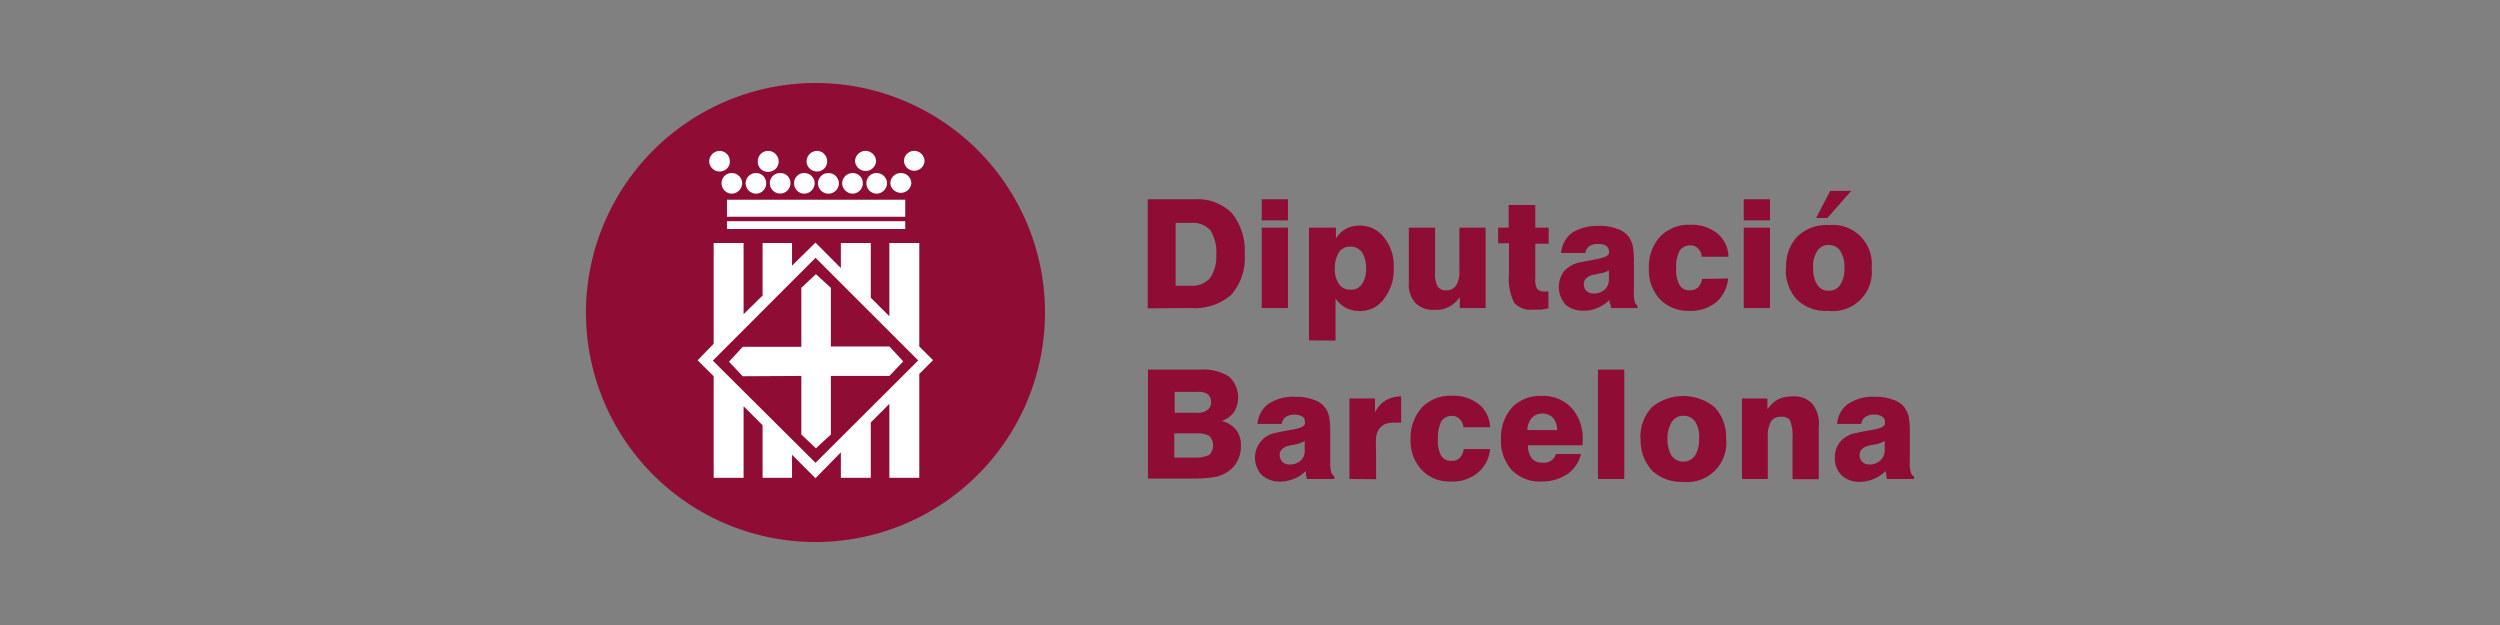 <svg id="diputacio_de_barcelona" xmlns="http://www.w3.org/2000/svg" viewBox="0 0 320 80"><rect x="0" y="0" width="320" height="80" fill="#808080" stroke="none"/><defs><style>.cls-1{fill:#8f0d35;}.cls-1,.cls-2{fill-rule:evenodd;}.cls-2{fill:#fff;}</style></defs><path class="cls-1" d="M104.39,10.62A29.38,29.38,0,1,1,75,40,29.43,29.43,0,0,1,104.39,10.62Z"/><path class="cls-2" d="M92.12,19.31a1.33,1.33,0,0,1,1.3,1.34,1.28,1.28,0,0,1-1.3,1.3,1.33,1.33,0,0,1-1.34-1.3A1.37,1.37,0,0,1,92.12,19.31Zm.93,9h22.82v1H93.05Zm0-2.74h22.82v2.17H93.05Zm22.25-3.42a1.33,1.33,0,0,1,1.35,1.3,1.35,1.35,0,0,1-2.69,0A1.33,1.33,0,0,1,115.3,22.15Zm-3.1,0a1.33,1.33,0,0,1,1.34,1.3,1.37,1.37,0,0,1-1.34,1.34,1.33,1.33,0,0,1-1.3-1.34A1.28,1.28,0,0,1,112.2,22.15Zm-3.06,0a1.28,1.28,0,0,1,1.3,1.3,1.33,1.33,0,0,1-1.3,1.34,1.37,1.37,0,0,1-1.34-1.34A1.33,1.33,0,0,1,109.14,22.15Zm-3.1,0a1.33,1.33,0,0,1,1.34,1.3,1.34,1.34,0,0,1-2.68,0,1.33,1.33,0,0,1,1.34-1.3Zm-3.1,0a1.33,1.33,0,0,1,1.34,1.3,1.37,1.37,0,0,1-1.34,1.34,1.33,1.33,0,0,1-1.3-1.34A1.28,1.28,0,0,1,102.94,22.15Zm-3.06,0a1.28,1.28,0,0,1,1.3,1.3,1.32,1.32,0,1,1-2.64,0v0A1.29,1.29,0,0,1,99.88,22.15Zm-3.1,0a1.28,1.28,0,0,1,1.29,1.3,1.32,1.32,0,0,1-1.29,1.34,1.37,1.37,0,0,1-1.34-1.34A1.32,1.32,0,0,1,96.78,22.15Zm-3.1,0A1.33,1.33,0,0,1,95,23.45a1.37,1.37,0,0,1-1.34,1.34,1.33,1.33,0,0,1-1.3-1.34A1.28,1.28,0,0,1,93.68,22.15ZM117,19.31a1.33,1.33,0,0,1,1.34,1.34,1.32,1.32,0,0,1-2.63,0v0A1.31,1.31,0,0,1,117,19.31Zm-6.21,0a1.37,1.37,0,0,1,1.35,1.34,1.35,1.35,0,0,1-2.69,0A1.35,1.35,0,0,1,110.8,19.31Zm-6.21,0a1.32,1.32,0,0,1,1.29,1.34,1.28,1.28,0,0,1-1.29,1.3,1.33,1.33,0,0,1-1.34-1.3A1.37,1.37,0,0,1,104.59,19.31Zm-6.26,0a1.37,1.37,0,0,1,1.35,1.34A1.33,1.33,0,0,1,98.33,22,1.28,1.28,0,0,1,97,20.68v0A1.32,1.32,0,0,1,98.33,19.31Zm-9,26.79L91.35,44V31.1h3.83v9.11l2.43-2.38V31.1h3.77V34l3-2.95,3.25,3.26V31.1h3.83v7l2.38,2.38V31.1h3.83V44.35l1.76,1.75-1.76,1.76v13.3h-3.83V51.69l-2.38,2.38v7.09h-3.83V57.9l-3.25,3.31-3-3v2.95H97.61V54.43L95.18,52v9.16H91.35v-13L89.28,46.1Z"/><path class="cls-1" d="M91.24,46.16,104.39,33l13.14,13.14L104.39,59.24,91.24,46.16Zm3.83,2-1.76-1.86,1.76-1.91h7.5V36.84l1.87-1.75,1.91,1.75v7.51h7.5l1.76,1.91-1.76,1.86h-7.5v7.5l-1.91,1.76-1.87-1.76v-7.5Zm55.41-11.59h2a3,3,0,0,0,2.43-1,4.94,4.94,0,0,0,.77-3,5.09,5.09,0,0,0-.77-3.11,3,3,0,0,0-2.43-.93h-2v8.07Zm-3.57,2.9V25.51h6a6.21,6.21,0,0,1,4.76,1.76,7.63,7.63,0,0,1,1.65,5.23,7.2,7.2,0,0,1-1.7,5.22,7.1,7.1,0,0,1-5.18,1.71ZM161.5,28.21v-2.7h3.36v2.7Zm0,11.22V29.14h3.36V39.43Zm6.05,4.14V29.14H171v1.39a3.25,3.25,0,0,1,1.29-1.24,3.51,3.51,0,0,1,1.71-.41,3.84,3.84,0,0,1,3.15,1.5,5.8,5.8,0,0,1,1.25,3.88,6.1,6.1,0,0,1-1.25,4,3.72,3.72,0,0,1-3.1,1.55,4.22,4.22,0,0,1-1.81-.41,4.08,4.08,0,0,1-1.29-1.19v5.38Zm7.3-9.16a3.6,3.6,0,0,0-.52-2.12,1.78,1.78,0,0,0-1.5-.72,1.69,1.69,0,0,0-1.45.72,3.88,3.88,0,0,0-.52,2.12,3.24,3.24,0,0,0,.57,2,1.7,1.7,0,0,0,1.45.67,1.61,1.61,0,0,0,1.45-.72,3.2,3.2,0,0,0,.52-2Zm15.31-5.27V39.43h-3.31V38a3.41,3.41,0,0,1-1.35,1.25,3.24,3.24,0,0,1-1.75.41,3.36,3.36,0,0,1-2.59-.88,3.54,3.54,0,0,1-.83-2.59V29.14h3.36v5.79a3.26,3.26,0,0,0,.32,1.71,1.12,1.12,0,0,0,1.08.51,1.36,1.36,0,0,0,1.29-.62,3.26,3.26,0,0,0,.42-1.86V29.14Zm1.6,2.06V29.14h1.35v-2.9h3.41v2.9h1.71V31.2h-1.71v4.45a2.15,2.15,0,0,0,.26,1.35,1.24,1.24,0,0,0,1,.31h.42v2.17l-1,.16c-.31,0-.67,0-1,0a2.82,2.82,0,0,1-2.38-.88,6.8,6.8,0,0,1-.67-3.62v-4h-1.35Zm14.18,3.42a3.92,3.92,0,0,1-1.4.41,2.1,2.1,0,0,1-.72.16,2.13,2.13,0,0,0-.83.46,1.07,1.07,0,0,0-.26.73,1.14,1.14,0,0,0,.37.88,1.22,1.22,0,0,0,.88.31,2.05,2.05,0,0,0,1.39-.47,1.75,1.75,0,0,0,.57-1.34V34.62Zm3.67,4.81H206.2c0-.15,0-.31-.11-.52s-.05-.36-.1-.51a4.16,4.16,0,0,1-1.5,1,3.8,3.8,0,0,1-1.76.36A3.36,3.36,0,0,1,200.4,39a3.39,3.39,0,0,1-.2-4.29,3.8,3.8,0,0,1,2.07-1.14c.51-.1,1.13-.2,1.91-.36,1.14-.21,1.76-.47,1.76-.83v-.26a.83.83,0,0,0-.36-.67,1.8,1.8,0,0,0-1-.21,1.88,1.88,0,0,0-1.13.26,1.22,1.22,0,0,0-.52.88h-3.11a3.58,3.58,0,0,1,1.4-2.58,6,6,0,0,1,3.42-.88,6,6,0,0,1,2.32.36,3,3,0,0,1,1.5,1,3.61,3.61,0,0,1,.52,1.14,10.37,10.37,0,0,1,.16,2.17v3.88a3.83,3.83,0,0,0,.1,1.14,1.07,1.07,0,0,0,.36.52v.36Zm11.59-3.78a4.59,4.59,0,0,1-1.55,3.06,5.28,5.28,0,0,1-3.47,1.08,5,5,0,0,1-3.72-1.5,5.4,5.4,0,0,1-1.4-3.88,5.71,5.71,0,0,1,1.45-4.14,5.12,5.12,0,0,1,3.88-1.5,5.18,5.18,0,0,1,3.41,1.09,4,4,0,0,1,1.45,3h-3.41a1.77,1.77,0,0,0-.52-1.09,1.28,1.28,0,0,0-1-.36,1.55,1.55,0,0,0-1.34.72,4.3,4.3,0,0,0-.42,2.23,3.87,3.87,0,0,0,.42,2.12,1.35,1.35,0,0,0,1.29.67,1.45,1.45,0,0,0,1.08-.36,2.1,2.1,0,0,0,.52-1.09Zm2-7.44v-2.7h3.36v2.7Zm0,11.22V29.14h3.36V39.43Zm8.9-5.17a3.55,3.55,0,0,0,.51,2.17,1.61,1.61,0,0,0,1.45.78,1.69,1.69,0,0,0,1.5-.78,3.59,3.59,0,0,0,.52-2.17,3.6,3.6,0,0,0-.52-2.12,1.68,1.68,0,0,0-1.5-.78,1.61,1.61,0,0,0-1.45.78A3.58,3.58,0,0,0,232.07,34.26Zm-3.47,0a5.41,5.41,0,0,1,1.45-4,5.31,5.31,0,0,1,4-1.45,5,5,0,0,1,5.49,5.49A5,5,0,0,1,234,39.79a5.2,5.2,0,0,1-4-1.45A5.43,5.43,0,0,1,228.6,34.26Zm8.33-9.83-3.05,3.47h-1.45l1.81-3.47Zm-86.61,28.4h2.85a1.92,1.92,0,0,0,1.35-.36,1.09,1.09,0,0,0,.46-1,1.24,1.24,0,0,0-.41-1,2,2,0,0,0-1.24-.31h-3v2.64Zm0,5.74H153a3.84,3.84,0,0,0,1.82-.36,1.77,1.77,0,0,0,0-2.38,2.68,2.68,0,0,0-1.45-.36h-3.06v3.1Zm-3.41,2.74v-14h6.78a6,6,0,0,1,3.57.88,3.61,3.61,0,0,1,.67,4.55,3.13,3.13,0,0,1-1.6,1.14,3.42,3.42,0,0,1,1.86,1.13,3.28,3.28,0,0,1,.62,2,4.23,4.23,0,0,1-.52,2.13,3.65,3.65,0,0,1-1.5,1.44,4.37,4.37,0,0,1-1.6.52,18.63,18.63,0,0,1-2.85.16h-5.43ZM167,56.45a3.87,3.87,0,0,1-1.34.47,4.18,4.18,0,0,0-.72.15,1.55,1.55,0,0,0-.88.47.93.93,0,0,0-.26.67,1.37,1.37,0,0,0,.36.93,1.21,1.21,0,0,0,.88.31,2,2,0,0,0,1.45-.51,1.6,1.6,0,0,0,.51-1.3V56.45Zm3.73,4.86h-3.47a2.27,2.27,0,0,0-.1-.51c0-.16,0-.37,0-.52a4.54,4.54,0,0,1-1.5,1,5,5,0,0,1-1.76.37,3.47,3.47,0,0,1-2.38-.83,3.28,3.28,0,0,1-.16-4.29,3.22,3.22,0,0,1,2-1.14c.52-.11,1.14-.26,1.91-.37,1.19-.2,1.76-.46,1.76-.82V54a.75.75,0,0,0-.31-.67,1.86,1.86,0,0,0-1-.26,1.94,1.94,0,0,0-1.14.31,1.28,1.28,0,0,0-.52.88h-3.1a3.44,3.44,0,0,1,1.45-2.59,5.69,5.69,0,0,1,3.41-.88,6,6,0,0,1,2.28.37,2.77,2.77,0,0,1,1.5,1,2.91,2.91,0,0,1,.52,1.14,11.29,11.29,0,0,1,.15,2.17V59.3a4.87,4.87,0,0,0,.11,1.09,1,1,0,0,0,.41.57v.35Zm2,0V51H176v1.81a3.42,3.42,0,0,1,1.35-1.55,3.89,3.89,0,0,1,2-.52v3.36a1.21,1.21,0,0,0-.42,0h-.41a3.12,3.12,0,0,0-1.29.21,2.08,2.08,0,0,0-.78.72,2.86,2.86,0,0,0-.31.93,18.68,18.68,0,0,0,0,1.92v3.46Zm18-3.82a4.41,4.41,0,0,1-1.55,3,5,5,0,0,1-3.47,1.14A4.84,4.84,0,0,1,182,60.17a5.42,5.42,0,0,1-1.45-3.87A5.92,5.92,0,0,1,182,52.16a5.07,5.07,0,0,1,3.88-1.5,5.22,5.22,0,0,1,3.41,1.08,4,4,0,0,1,1.45,2.95h-3.41a1.77,1.77,0,0,0-.52-1.08,1.29,1.29,0,0,0-1-.37,1.56,1.56,0,0,0-1.35.73,5,5,0,0,0-.41,2.22,4,4,0,0,0,.41,2.12,1.41,1.41,0,0,0,1.29.67,1.46,1.46,0,0,0,1.09-.36,2.17,2.17,0,0,0,.52-1.14h3.31Zm4.76-2.44h3.83a2.35,2.35,0,0,0-.52-1.55,1.92,1.92,0,0,0-1.4-.57,1.8,1.8,0,0,0-1.34.57A2.66,2.66,0,0,0,195.49,55.05Zm3.67,3.06h3.21a4.33,4.33,0,0,1-1.76,2.58,5.69,5.69,0,0,1-3.31.94,4.94,4.94,0,0,1-3.78-1.45,5.52,5.52,0,0,1-1.39-4,5.71,5.71,0,0,1,1.39-4,4.93,4.93,0,0,1,3.78-1.5,5,5,0,0,1,3.88,1.55,5.86,5.86,0,0,1,1.4,4.19v.36c0,.05-.05.16-.05.21h-6.94a2.52,2.52,0,0,0,.47,1.65,1.54,1.54,0,0,0,1.34.57,1.58,1.58,0,0,0,1.76-1.08Zm5.38,3.2v-14h3.37v14Zm8.9-5.17a4,4,0,0,0,.52,2.18,1.85,1.85,0,0,0,3,0,3.8,3.8,0,0,0,.52-2.18A3.6,3.6,0,0,0,217,54a1.75,1.75,0,0,0-1.5-.78A1.69,1.69,0,0,0,214,54,3.88,3.88,0,0,0,213.44,56.14Zm-3.47,0a5.64,5.64,0,0,1,1.45-4,6.34,6.34,0,0,1,8.07,0,5.59,5.59,0,0,1,1.45,4,5,5,0,0,1-5.48,5.54,5.47,5.47,0,0,1-4-1.45A5.72,5.72,0,0,1,210,56.14Zm13,5.17V51h3.26v1.4a4.24,4.24,0,0,1,1.29-1.25,4.15,4.15,0,0,1,1.87-.41,3.19,3.19,0,0,1,2.58.93,4.1,4.1,0,0,1,.83,3v6.67h-3.36V56.14a5.7,5.7,0,0,0-.31-2.33,1.25,1.25,0,0,0-1.14-.46,1.43,1.43,0,0,0-1.29.57,3.58,3.58,0,0,0-.42,1.91v5.48Zm18.27-4.86a4,4,0,0,1-1.4.47c-.24,0-.49.09-.73.15a1.58,1.58,0,0,0-.82.47,1,1,0,0,0-.26.67,1.17,1.17,0,0,0,.36.93,1.21,1.21,0,0,0,.88.31,1.88,1.88,0,0,0,1.4-.51,1.64,1.64,0,0,0,.57-1.3V56.45ZM245,61.31h-3.47c-.05-.15-.05-.31-.1-.51s-.05-.37-.05-.52a4.85,4.85,0,0,1-3.31,1.4,3.34,3.34,0,0,1-2.33-.83,3,3,0,0,1-.88-2.22,3.21,3.21,0,0,1,.67-2.07,3.5,3.5,0,0,1,2.07-1.14c.52-.11,1.14-.26,1.92-.37,1.19-.2,1.75-.46,1.75-.82V54a.69.69,0,0,0-.36-.67,1.55,1.55,0,0,0-1-.26,1.84,1.84,0,0,0-1.14.31,1.13,1.13,0,0,0-.52.88h-3.1a3.44,3.44,0,0,1,1.45-2.59,5.63,5.63,0,0,1,3.36-.88,6.09,6.09,0,0,1,2.33.37,3,3,0,0,1,1.5,1,4.12,4.12,0,0,1,.52,1.14,11.29,11.29,0,0,1,.15,2.17V59.3a3,3,0,0,0,.11,1.09A.83.83,0,0,0,245,61Z"/></svg>